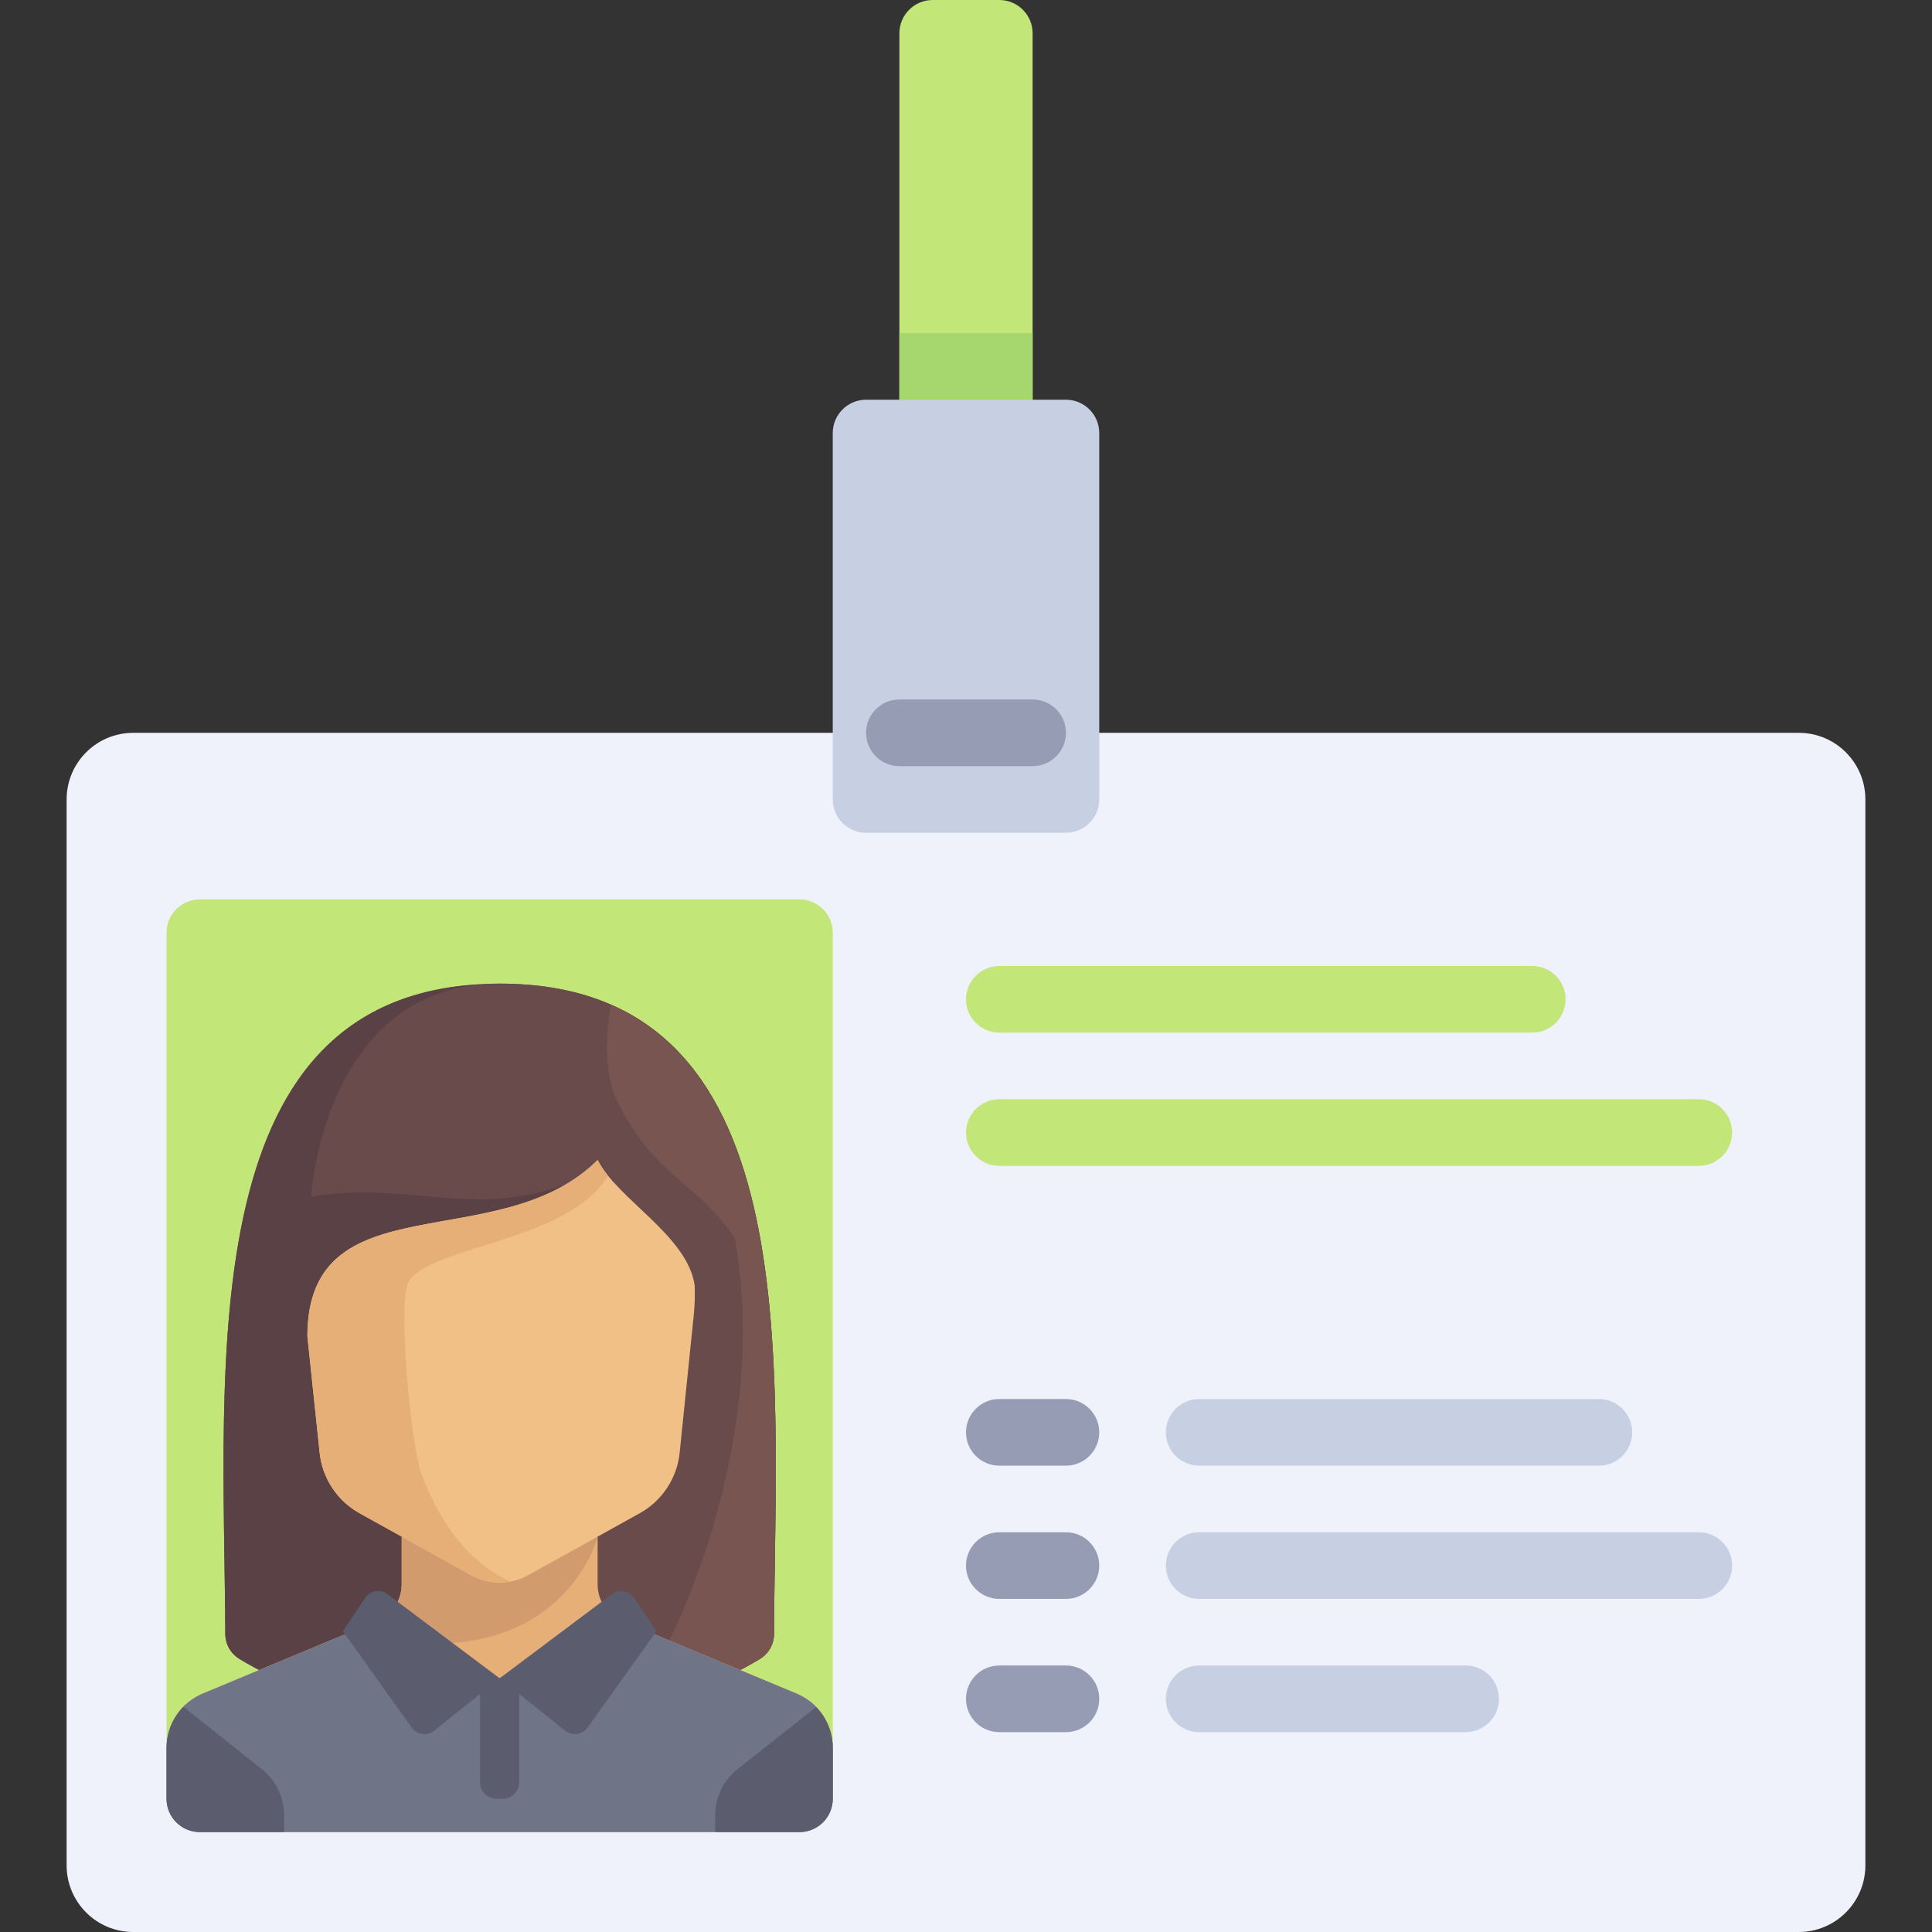 <?xml version="1.0" encoding="iso-8859-1"?>
<!-- Uploaded to: SVG Repo, www.svgrepo.com, Generator: SVG Repo Mixer Tools -->
<svg version="1.1" id="Layer_1" xmlns="http://www.w3.org/2000/svg" xmlns:xlink="http://www.w3.org/1999/xlink" 
	 viewBox="0 0 512 512" xml:space="preserve">
<rect x="0" y="0" width="512" height="512" fill="#333333" stroke="none"/>
<path style="fill:#C3E678;" d="M264.828,0h-17.655c-4.875,0-8.828,3.953-8.828,8.828v105.931h35.31V8.828
	C273.655,3.953,269.703,0,264.828,0z"/>
<rect x="238.345" y="88.276" style="fill:#A5D76E;" width="35.31" height="26.483"/>
<path style="fill:#EFF2FA;" d="M476.69,512H35.31c-9.751,0-17.655-7.904-17.655-17.655V211.862c0-9.751,7.904-17.655,17.655-17.655
	H476.69c9.751,0,17.655,7.904,17.655,17.655v282.483C494.345,504.095,486.44,512,476.69,512z"/>
<path style="fill:#C3E678;" d="M211.862,485.517H52.966c-4.875,0-8.828-3.953-8.828-8.828V247.172c0-4.875,3.953-8.828,8.828-8.828
	h158.897c4.875,0,8.828,3.953,8.828,8.828V476.69C220.69,481.565,216.737,485.517,211.862,485.517z"/>
<path style="fill:#694B4B;" d="M132.414,260.673c-82.191,0-73.078,99.95-72.703,172.382c0.014,2.735,1.447,5.202,3.79,6.614
	c9.108,5.491,34.121,18.327,68.913,18.327s59.805-12.836,68.913-18.327c2.343-1.412,3.776-3.879,3.79-6.614
	C205.492,360.625,214.605,260.673,132.414,260.673z"/>
<path style="fill:#5A4146;" d="M127.118,260.879c-76.441,4.286-67.774,101.356-67.407,172.175c0.014,2.735,1.447,5.202,3.79,6.614
	c9.108,5.491,34.121,18.327,68.913,18.327L153.185,312.6"/>
<path style="fill:#694B4B;" d="M132.414,260.673c-46.734,0-49.98,56.47-49.98,56.47c26.937-4.544,43.489,6.815,70.751-4.544
	l-20.771,145.397c34.793,0,59.805-12.836,68.913-18.327c2.343-1.412,3.776-3.879,3.79-6.614
	C205.492,360.625,214.605,260.673,132.414,260.673z"/>
<path style="fill:#785550;" d="M205.117,433.055c0.322-62.239,7.041-144.738-43.209-166.74c-0.876,4.553-2.464,17.263,1.662,25.514
	c10.386,20.771,20.771,20.771,31.156,36.349c10.386,57.12-19.843,117.746-29.884,125.999l0,0
	c17.789-4.231,30.54-10.925,36.484-14.508C203.669,438.257,205.102,435.79,205.117,433.055z"/>
<path style="fill:#E6AF78;" d="M211.103,448.809l-46.335-19.306c-3.87-1.612-6.391-5.394-6.391-9.587v-12.548h-51.926v12.548
	c0,4.193-2.521,7.974-6.391,9.587l-46.335,19.306c-5.805,2.419-9.587,8.09-9.587,14.38v13.501c0,4.875,3.953,8.828,8.828,8.828
	h158.897c4.875,0,8.828-3.953,8.828-8.828v-13.501C220.69,456.899,216.908,451.228,211.103,448.809z"/>
<path style="fill:#707487;" d="M211.103,448.809l-44.8-18.667l-33.889,14.626l-33.889-14.626l-44.8,18.667
	c-5.805,2.419-9.587,8.09-9.587,14.38v13.501c0,4.875,3.953,8.828,8.828,8.828h158.897c4.875,0,8.828-3.953,8.828-8.828v-13.501
	C220.69,456.899,216.908,451.228,211.103,448.809z"/>
<path style="fill:#D29B6E;" d="M158.377,407.367h-51.926v12.548c0,4.193-2.521,7.975-6.391,9.587l-7.236,3.016
	C148.202,446.638,158.377,407.367,158.377,407.367z"/>
<g>
	<path style="fill:#5B5D6E;" d="M69.448,468.897l-20.843-16.579c-2.793,2.856-4.467,6.718-4.467,10.871v13.501
		c0,4.875,3.953,8.828,8.828,8.828h22.328v-4.5C75.294,476.298,73.142,471.834,69.448,468.897z"/>
	<path style="fill:#5B5D6E;" d="M220.69,476.69v-13.501c0-4.121-1.646-7.957-4.399-10.806l-20.91,16.514
		c-3.695,2.956-5.846,7.432-5.846,12.164v4.456h22.328C216.737,485.517,220.69,481.565,220.69,476.69z"/>
	<path style="fill:#5B5D6E;" d="M133.193,476.69h-1.558c-2.438,0-4.414-1.976-4.414-4.414V444.78h10.386v27.496
		C137.607,474.713,135.63,476.69,133.193,476.69z"/>
	<path style="fill:#5B5D6E;" d="M132.414,444.768l-29.72-22.29c-1.908-1.431-4.626-0.966-5.949,1.018l-5.873,8.809l18.221,25.51
		c1.385,1.939,4.115,2.318,5.975,0.83L132.414,444.768z"/>
	<path style="fill:#5B5D6E;" d="M132.414,444.768l29.72-22.29c1.908-1.431,4.626-0.966,5.949,1.018l5.873,8.809l-18.221,25.51
		c-1.385,1.939-4.115,2.318-5.975,0.83L132.414,444.768z"/>
</g>
<path style="fill:#F0C087;" d="M158.377,307.407C132.414,333.37,81.46,312.6,81.46,354.142l3.224,30.6
	c0.622,6.845,4.59,12.939,10.598,16.277l29.566,16.425c4.705,2.614,10.425,2.614,15.13,0l29.566-16.425
	c6.008-3.338,9.976-9.432,10.598-16.277l3.722-36.342c0.265-2.583,0.321-5.182,0.234-7.774
	C182.156,327.407,163.57,317.793,158.377,307.407z"/>
<path style="fill:#E6AF78;" d="M81.461,354.142l3.224,30.6c0.622,6.845,4.59,12.939,10.598,16.277l29.566,16.425
	c3.265,1.814,7.009,2.283,10.573,1.58l0,0c0,0-14.906-4.518-23.778-28.533c-2.718-7.357-6.49-46.302-3.245-51.062
	c6.414-9.408,42.19-10.386,52.761-27.839c-0.522-0.648-1.005-1.297-1.444-1.947c-0.035-0.052-0.078-0.105-0.114-0.158
	c-0.459-0.691-0.875-1.383-1.224-2.078C132.414,333.372,81.461,312.6,81.461,354.142z"/>
<g>
	<path style="fill:#C3E678;" d="M406.069,273.655H264.828c-4.875,0-8.828-3.953-8.828-8.828l0,0c0-4.875,3.953-8.828,8.828-8.828
		h141.241c4.875,0,8.828,3.953,8.828,8.828l0,0C414.897,269.703,410.944,273.655,406.069,273.655z"/>
	<path style="fill:#C3E678;" d="M450.207,308.966H264.828c-4.875,0-8.828-3.953-8.828-8.828l0,0c0-4.875,3.953-8.828,8.828-8.828
		h185.379c4.875,0,8.828,3.953,8.828,8.828l0,0C459.034,305.013,455.082,308.966,450.207,308.966z"/>
</g>
<path style="fill:#959CB3;" d="M282.483,388.414h-17.655c-4.875,0-8.828-3.953-8.828-8.828l0,0c0-4.875,3.953-8.828,8.828-8.828
	h17.655c4.875,0,8.828,3.953,8.828,8.828l0,0C291.31,384.461,287.358,388.414,282.483,388.414z"/>
<path style="fill:#C7CFE2;" d="M423.724,388.414H317.793c-4.875,0-8.828-3.953-8.828-8.828l0,0c0-4.875,3.953-8.828,8.828-8.828
	h105.931c4.875,0,8.828,3.953,8.828,8.828l0,0C432.552,384.461,428.599,388.414,423.724,388.414z"/>
<path style="fill:#959CB3;" d="M282.483,423.724h-17.655c-4.875,0-8.828-3.953-8.828-8.828l0,0c0-4.875,3.953-8.828,8.828-8.828
	h17.655c4.875,0,8.828,3.953,8.828,8.828l0,0C291.31,419.772,287.358,423.724,282.483,423.724z"/>
<path style="fill:#C7CFE2;" d="M450.207,423.724H317.793c-4.875,0-8.828-3.953-8.828-8.828l0,0c0-4.875,3.953-8.828,8.828-8.828
	h132.414c4.875,0,8.828,3.953,8.828,8.828l0,0C459.034,419.772,455.082,423.724,450.207,423.724z"/>
<path style="fill:#959CB3;" d="M282.483,459.034h-17.655c-4.875,0-8.828-3.953-8.828-8.828l0,0c0-4.875,3.953-8.828,8.828-8.828
	h17.655c4.875,0,8.828,3.953,8.828,8.828l0,0C291.31,455.082,287.358,459.034,282.483,459.034z"/>
<g>
	<path style="fill:#C7CFE2;" d="M388.414,459.034h-70.621c-4.875,0-8.828-3.953-8.828-8.828l0,0c0-4.875,3.953-8.828,8.828-8.828
		h70.621c4.875,0,8.828,3.953,8.828,8.828l0,0C397.241,455.082,393.289,459.034,388.414,459.034z"/>
	<path style="fill:#C7CFE2;" d="M282.483,220.69h-52.966c-4.875,0-8.828-3.953-8.828-8.828v-97.103c0-4.875,3.953-8.828,8.828-8.828
		h52.966c4.875,0,8.828,3.953,8.828,8.828v97.103C291.31,216.737,287.358,220.69,282.483,220.69z"/>
</g>
<path style="fill:#959CB3;" d="M273.655,203.034h-35.31c-4.875,0-8.828-3.953-8.828-8.828l0,0c0-4.875,3.953-8.828,8.828-8.828
	h35.31c4.875,0,8.828,3.953,8.828,8.828l0,0C282.483,199.082,278.53,203.034,273.655,203.034z"/>
</svg>